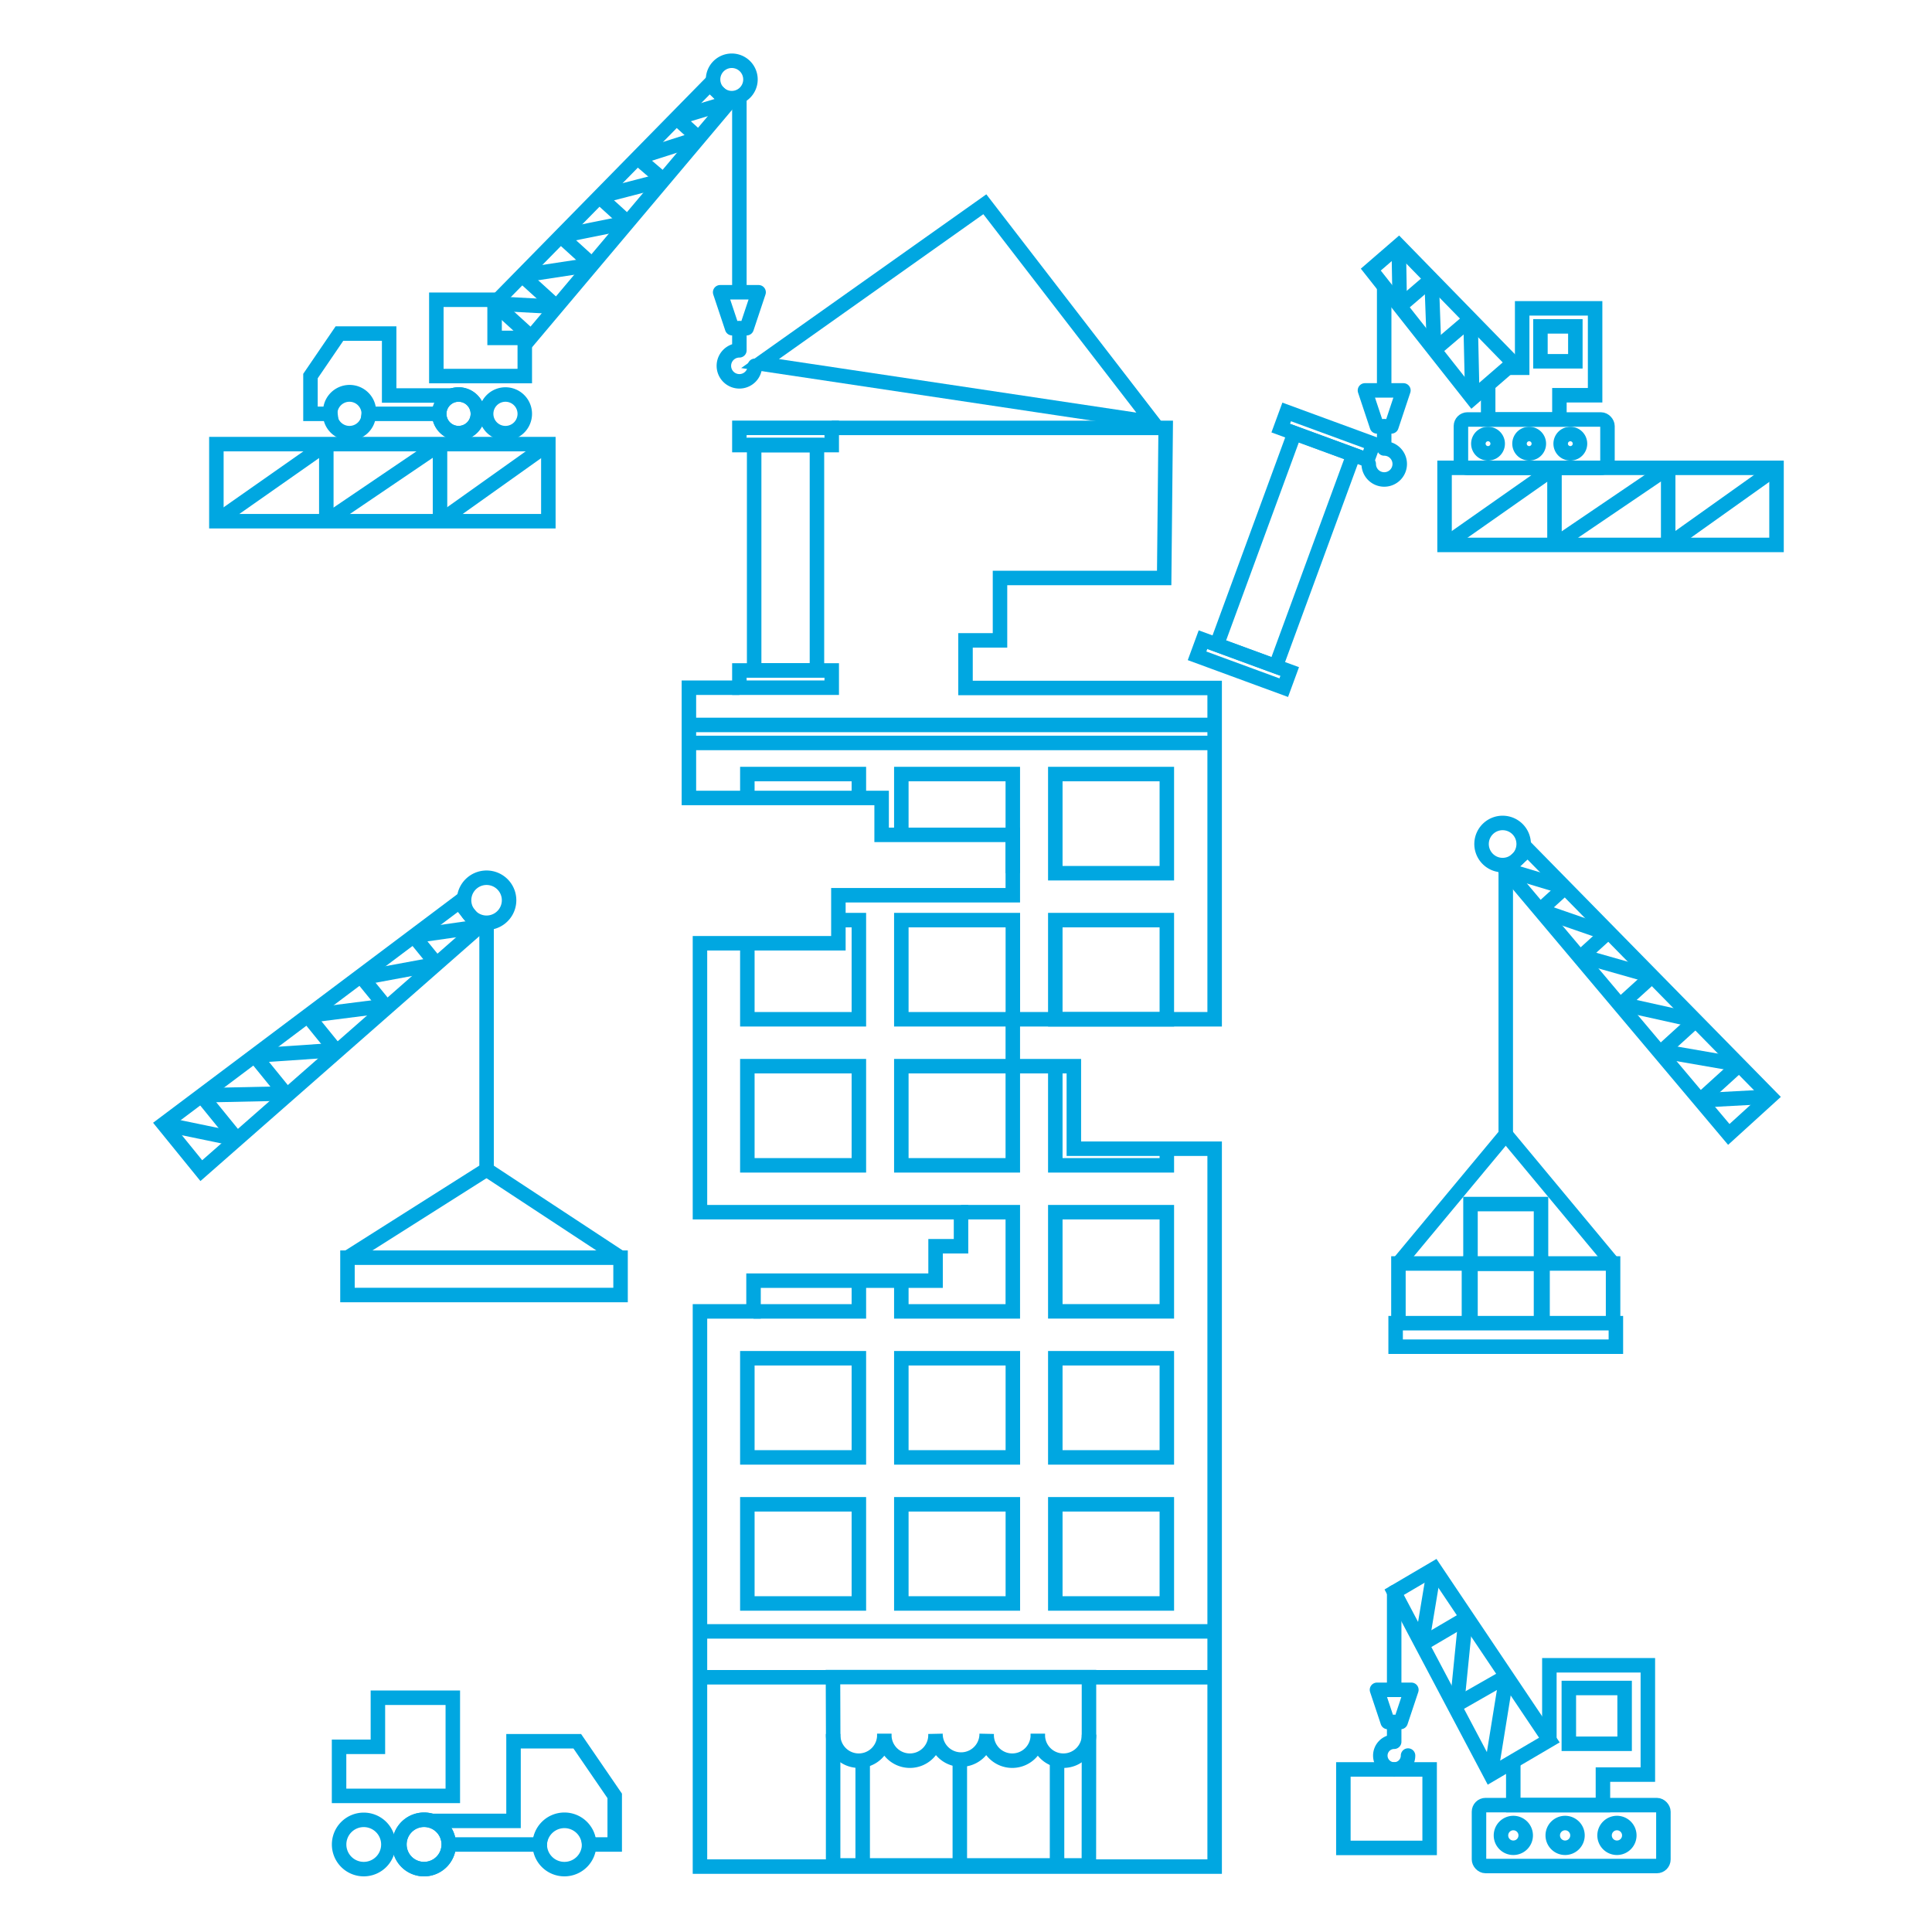 <svg id="Layer_1" data-name="Layer 1" xmlns="http://www.w3.org/2000/svg" viewBox="0 0 400 400"><defs><style>.cls-1,.cls-2{fill:none;stroke:#00a7e1;stroke-width:3px;}.cls-1{stroke-miterlimit:10;}.cls-2{stroke-linecap:round;stroke-linejoin:round;}</style></defs><path class="cls-1" d="M172.5,359a5.3,5.3,0,1,0,10.59,0,5.3,5.3,0,1,0,10.59,0,5.3,5.3,0,0,0,10.6,0,5.3,5.3,0,1,0,10.59,0,5.3,5.3,0,1,0,10.59,0V347.23h-53Z"/><polyline class="cls-1" points="225.46 359.14 225.44 386.21 172.49 386.21 172.49 359.01"/><line class="cls-1" x1="178.61" y1="364.23" x2="178.61" y2="386.46"/><line class="cls-1" x1="218.85" y1="364.14" x2="218.85" y2="387"/><line class="cls-1" x1="198.72" y1="364.3" x2="198.72" y2="386.46"/><rect class="cls-1" x="153.08" y="88.58" width="19.12" height="3.57"/><rect class="cls-1" x="153.08" y="138.81" width="19.12" height="3.57"/><rect class="cls-1" x="156.14" y="92.15" width="13" height="46.66"/><rect class="cls-1" x="272.97" y="80.7" width="3.57" height="19.12" transform="translate(95.33 317.07) rotate(-69.84)"/><rect class="cls-1" x="255.65" y="127.85" width="3.57" height="19.12" transform="translate(39.68 331.67) rotate(-69.83)"/><rect class="cls-1" x="242.76" y="107.33" width="46.66" height="13" transform="translate(67.51 324.38) rotate(-69.84)"/><path class="cls-1" d="M70.21,381.88a5.1,5.1,0,1,1,5.1,5.1A5.1,5.1,0,0,1,70.21,381.88Z"/><path class="cls-1" d="M82.69,381.88a5.11,5.11,0,1,1,5.1,5.1A5.1,5.1,0,0,1,82.69,381.88Z"/><path class="cls-1" d="M82.69,381.88a5.11,5.11,0,1,1,5.1,5.1A5.1,5.1,0,0,1,82.69,381.88Z"/><path class="cls-1" d="M111.75,381.88a5.11,5.11,0,1,1,5.1,5.1A5.1,5.1,0,0,1,111.75,381.88Z"/><polygon class="cls-1" points="70.2 371.82 93.75 371.82 93.75 351.5 78.24 351.5 78.24 361.66 70.2 361.66 70.2 371.82"/><path class="cls-1" d="M92.9,381.88h18.85a5.11,5.11,0,0,1,10.21,0h5.31V371.82l-7.75-11.31h-13.2V377h-17"/><path class="cls-1" d="M108.65,85.68a4,4,0,1,0-4,4A4,4,0,0,0,108.65,85.68Z"/><path class="cls-1" d="M98.94,85.68a4,4,0,1,0-4,4A4,4,0,0,0,98.94,85.68Z"/><path class="cls-1" d="M98.94,85.68a4,4,0,1,0-4,4A4,4,0,0,0,98.94,85.68Z"/><path class="cls-1" d="M76.35,85.68a4,4,0,1,0-4,4A4,4,0,0,0,76.35,85.68Z"/><polygon class="cls-1" points="108.65 77.86 90.34 77.86 90.34 62.06 102.4 62.06 102.4 69.96 108.65 69.96 108.65 77.86"/><path class="cls-1" d="M91,85.68H76.35a4,4,0,1,0-7.94,0H64.28V77.86l6-8.8H80.57V81.88H93.76"/><polygon class="cls-1" points="320.78 360.26 308.61 367.41 288.65 329.65 296.95 324.77 320.78 360.26"/><line class="cls-1" x1="294.35" y1="340.43" x2="303.44" y2="335.09"/><line class="cls-1" x1="301.66" y1="352.89" x2="311.9" y2="347.04"/><line class="cls-1" x1="296.95" y1="324.78" x2="294.35" y2="340.43"/><line class="cls-1" x1="303.44" y1="335.09" x2="301.66" y2="352.89"/><line class="cls-1" x1="311.9" y1="347.04" x2="308.61" y2="367.41"/><polyline class="cls-1" points="313.31 364.64 313.31 373.73 331.87 373.73 331.87 367.41 341.17 367.41 341.17 344.78 320.78 344.78 320.78 360.26"/><rect class="cls-1" x="324.81" y="349.48" width="11.55" height="11.55"/><rect class="cls-1" x="306.21" y="373.73" width="38.18" height="12.61" rx="1.36"/><path class="cls-2" d="M291.52,363.47a2.87,2.87,0,1,1-2.87-2.86v-4.09"/><polygon class="cls-2" points="289.99 356.52 287.31 356.52 285.09 349.86 292.21 349.86 289.99 356.52"/><path class="cls-2" d="M283.38,96.06a3.21,3.21,0,1,0,3.2-3.21V88.27"/><polygon class="cls-2" points="285.08 88.28 288.08 88.28 290.56 80.83 282.6 80.83 285.08 88.28"/><line class="cls-2" x1="288.65" y1="329.65" x2="288.65" y2="349.86"/><path class="cls-1" d="M310.76,380a2.56,2.56,0,1,1,2.56,2.56A2.55,2.55,0,0,1,310.76,380Z"/><path class="cls-1" d="M321.48,380a2.56,2.56,0,1,1,2.56,2.56A2.56,2.56,0,0,1,321.48,380Z"/><path class="cls-1" d="M332.21,380a2.56,2.56,0,1,1,2.56,2.56A2.56,2.56,0,0,1,332.21,380Z"/><polygon class="cls-1" points="313.31 75.13 304.83 82.47 283.81 55.82 289.59 50.82 313.31 75.13"/><line class="cls-1" x1="289.81" y1="63.43" x2="296.39" y2="57.78"/><line class="cls-1" x1="296.93" y1="72.48" x2="304.46" y2="66.06"/><line class="cls-1" x1="289.59" y1="50.82" x2="289.81" y2="63.43"/><line class="cls-1" x1="296.39" y1="57.78" x2="296.93" y2="72.48"/><line class="cls-1" x1="304.46" y1="66.06" x2="304.83" y2="82.47"/><polyline class="cls-1" points="308.11 79.63 308.11 86.85 322.86 86.85 322.86 81.83 330.25 81.83 330.25 63.84 315.15 63.84 315.15 76.14 312.22 76.14"/><rect class="cls-1" x="318.93" y="67.57" width="7.23" height="7.23"/><rect class="cls-1" x="302.47" y="86.85" width="30.34" height="10.02" rx="1.36"/><path class="cls-1" d="M306.08,91.86a2,2,0,1,1,2,2A2,2,0,0,1,306.08,91.86Z"/><path class="cls-1" d="M314.6,91.86a2,2,0,1,1,2,2A2,2,0,0,1,314.6,91.86Z"/><path class="cls-1" d="M323.12,91.86a2,2,0,1,1,2,2A2,2,0,0,1,323.12,91.86Z"/><polyline class="cls-1" points="153.08 142.38 142.63 142.38 142.63 165.21 182.53 165.21 182.53 172.85 209.69 172.85 209.69 185.35 173.58 185.35 173.58 195.29 144.92 195.29 144.92 250.97 198.97 250.97 198.97 258.02 193.7 258.02 193.7 265.15 156.01 265.15 156.01 271.51 144.92 271.51 144.92 386.46 251.48 386.46 251.48 237.83 222.33 237.83 222.33 220.74 209.69 220.74 209.69 211.03 251.48 211.03 251.48 142.44 199.9 142.44 199.9 132.58 207.04 132.58 207.04 119.66 241.03 119.66 241.34 88.59 172.2 88.59"/><polygon class="cls-1" points="203.9 42.29 157.36 75.27 238.73 87.46 203.9 42.29"/><rect class="cls-1" x="299.08" y="96.86" width="68.73" height="15.96"/><line class="cls-1" x1="321.84" y1="96.86" x2="321.84" y2="112.83"/><line class="cls-1" x1="345.38" y1="96.86" x2="345.38" y2="112.83"/><line class="cls-1" x1="299.08" y1="112.83" x2="321.84" y2="96.86"/><line class="cls-1" x1="321.84" y1="112.83" x2="345.38" y2="96.86"/><line class="cls-1" x1="345.38" y1="112.83" x2="367.76" y2="96.9"/><rect class="cls-1" x="44.8" y="91.95" width="68.73" height="15.96"/><line class="cls-1" x1="67.56" y1="91.95" x2="67.56" y2="107.91"/><line class="cls-1" x1="91.1" y1="91.95" x2="91.1" y2="107.91"/><line class="cls-1" x1="44.8" y1="107.91" x2="67.56" y2="91.95"/><line class="cls-1" x1="67.56" y1="107.91" x2="91.1" y2="91.95"/><line class="cls-1" x1="91.1" y1="107.91" x2="113.53" y2="91.95"/><line class="cls-1" x1="286.58" y1="80.83" x2="286.58" y2="59.33"/><path class="cls-2" d="M156.29,75.74a3.21,3.21,0,1,1-3.21-3.21V68"/><polygon class="cls-2" points="154.58 67.95 151.58 67.95 149.1 60.51 157.06 60.51 154.58 67.95"/><line class="cls-1" x1="153.08" y1="60.51" x2="153.08" y2="19.99"/><rect class="cls-1" x="278.13" y="366.34" width="17.86" height="16.25"/><polygon class="cls-1" points="366.54 227.04 357.93 234.87 311.75 180.04 316.32 175.88 366.54 227.04"/><line class="cls-1" x1="318.83" y1="188.45" x2="324.02" y2="183.73"/><line class="cls-1" x1="327.48" y1="197.96" x2="332.67" y2="193.24"/><line class="cls-1" x1="335.41" y1="208.13" x2="342.05" y2="202.1"/><line class="cls-1" x1="343.7" y1="217.98" x2="351.06" y2="211.28"/><line class="cls-1" x1="351.99" y1="227.82" x2="360.34" y2="220.23"/><line class="cls-1" x1="351.99" y1="227.82" x2="366.54" y2="227.04"/><line class="cls-1" x1="344.06" y1="217.65" x2="359.25" y2="220.28"/><line class="cls-1" x1="335.7" y1="207.87" x2="351.06" y2="211.28"/><line class="cls-1" x1="327.48" y1="197.96" x2="342.05" y2="202.1"/><line class="cls-1" x1="318.83" y1="188.45" x2="332.67" y2="193.24"/><line class="cls-1" x1="311.75" y1="180.04" x2="324.02" y2="183.73"/><path class="cls-1" d="M307.87,177.67A4.36,4.36,0,1,1,314,178,4.35,4.35,0,0,1,307.87,177.67Z"/><rect class="cls-1" x="288.95" y="273.95" width="45.6" height="4.87"/><polyline class="cls-1" points="289.53 273.95 289.53 261.59 304.13 261.59 304.13 273.95"/><polyline class="cls-1" points="304.45 273.95 304.45 261.59 319.05 261.59 319.05 273.95"/><rect class="cls-1" x="304.45" y="249.29" width="14.6" height="12.36"/><polyline class="cls-1" points="319.37 273.95 319.37 261.59 333.97 261.59 333.97 273.95"/><polyline class="cls-1" points="289.53 261.59 311.75 234.87 311.75 180.04"/><polygon class="cls-1" points="33.84 232.72 41.68 242.37 99.21 191.86 95.05 186.74 33.84 232.72"/><line class="cls-1" x1="90.39" y1="199.6" x2="85.66" y2="193.79"/><line class="cls-1" x1="79.73" y1="208.26" x2="75" y2="202.45"/><line class="cls-1" x1="69.73" y1="217.74" x2="63.69" y2="210.3"/><line class="cls-1" x1="59.4" y1="226.8" x2="52.7" y2="218.55"/><line class="cls-1" x1="49.07" y1="235.87" x2="41.47" y2="226.52"/><line class="cls-1" x1="49.07" y1="235.87" x2="33.84" y2="232.72"/><line class="cls-1" x1="59.07" y1="226.4" x2="42.61" y2="226.75"/><line class="cls-1" x1="69.46" y1="217.41" x2="52.7" y2="218.55"/><line class="cls-1" x1="79.73" y1="208.26" x2="63.69" y2="210.3"/><line class="cls-1" x1="90.39" y1="199.6" x2="75" y2="202.45"/><line class="cls-1" x1="99.21" y1="191.86" x2="85.66" y2="193.79"/><path class="cls-1" d="M103.68,190a4.66,4.66,0,1,0-6.56-.68A4.65,4.65,0,0,0,103.68,190Z"/><polygon class="cls-1" points="102.35 62.84 109.98 69.78 150.94 21.16 146.88 17.47 102.35 62.84"/><line class="cls-1" x1="144.66" y1="28.61" x2="140.06" y2="24.43"/><line class="cls-1" x1="137.36" y1="37.28" x2="131.97" y2="32.66"/><line class="cls-1" x1="129.95" y1="46.07" x2="124.07" y2="40.72"/><line class="cls-1" x1="122.6" y1="54.8" x2="116.07" y2="48.86"/><line class="cls-1" x1="115.25" y1="63.53" x2="108.08" y2="57.01"/><line class="cls-1" x1="115.25" y1="63.53" x2="102.35" y2="62.84"/><line class="cls-1" x1="122.6" y1="54.8" x2="108.08" y2="57.01"/><line class="cls-1" x1="129.95" y1="46.07" x2="116.07" y2="48.86"/><line class="cls-1" x1="137.36" y1="37.28" x2="124.07" y2="40.72"/><line class="cls-1" x1="144.66" y1="28.61" x2="131.97" y2="32.66"/><line class="cls-1" x1="150.93" y1="21.16" x2="140.06" y2="24.43"/><path class="cls-1" d="M154.37,19.05a3.87,3.87,0,1,0-5.46.27A3.86,3.86,0,0,0,154.37,19.05Z"/><line class="cls-1" x1="311.75" y1="234.87" x2="333.97" y2="261.59"/><line class="cls-1" x1="142.63" y1="150.09" x2="251.95" y2="150.09"/><line class="cls-1" x1="142.63" y1="153.82" x2="251.95" y2="153.82"/><rect class="cls-1" x="71.94" y="260.39" width="56.54" height="7.73"/><polyline class="cls-1" points="71.94 260.39 100.74 242.15 100.74 190.86"/><line class="cls-1" x1="128.48" y1="260.39" x2="100.74" y2="242.15"/><line class="cls-1" x1="225.52" y1="347.26" x2="250.81" y2="347.26"/><line class="cls-1" x1="144.25" y1="347.26" x2="172.49" y2="347.26"/><line class="cls-1" x1="144.92" y1="337.76" x2="251.48" y2="337.76"/><rect class="cls-1" x="154.73" y="311.45" width="23.09" height="20.53"/><rect class="cls-1" x="186.61" y="311.45" width="23.09" height="20.53"/><rect class="cls-1" x="218.49" y="311.45" width="23.09" height="20.53"/><rect class="cls-1" x="154.73" y="281.21" width="23.09" height="20.53"/><rect class="cls-1" x="186.61" y="281.21" width="23.09" height="20.53"/><rect class="cls-1" x="218.49" y="281.21" width="23.09" height="20.53"/><polyline class="cls-1" points="156.01 271.51 177.82 271.51 177.82 265.15"/><polyline class="cls-1" points="186.61 265.15 186.61 271.51 209.69 271.51 209.69 250.97 198.97 250.97"/><rect class="cls-1" x="218.49" y="250.97" width="23.09" height="20.53"/><rect class="cls-1" x="154.73" y="220.74" width="23.09" height="20.53"/><polyline class="cls-1" points="208.79 220.74 186.61 220.74 186.61 241.27 209.69 241.27 209.69 220.74"/><polyline class="cls-1" points="218.49 220.74 218.49 241.27 241.58 241.27 241.58 237.83"/><polyline class="cls-1" points="154.73 195.29 154.73 211.03 177.82 211.03 177.82 190.5 173.58 190.5"/><rect class="cls-1" x="186.61" y="190.5" width="23.09" height="20.53"/><rect class="cls-1" x="218.49" y="190.5" width="23.09" height="20.53"/><polyline class="cls-1" points="177.82 164.53 177.82 160.26 154.73 160.26 154.73 165.21"/><polyline class="cls-1" points="209.69 180.79 209.69 160.26 186.61 160.26 186.61 172.85"/><rect class="cls-1" x="218.49" y="160.26" width="23.09" height="20.53"/></svg>